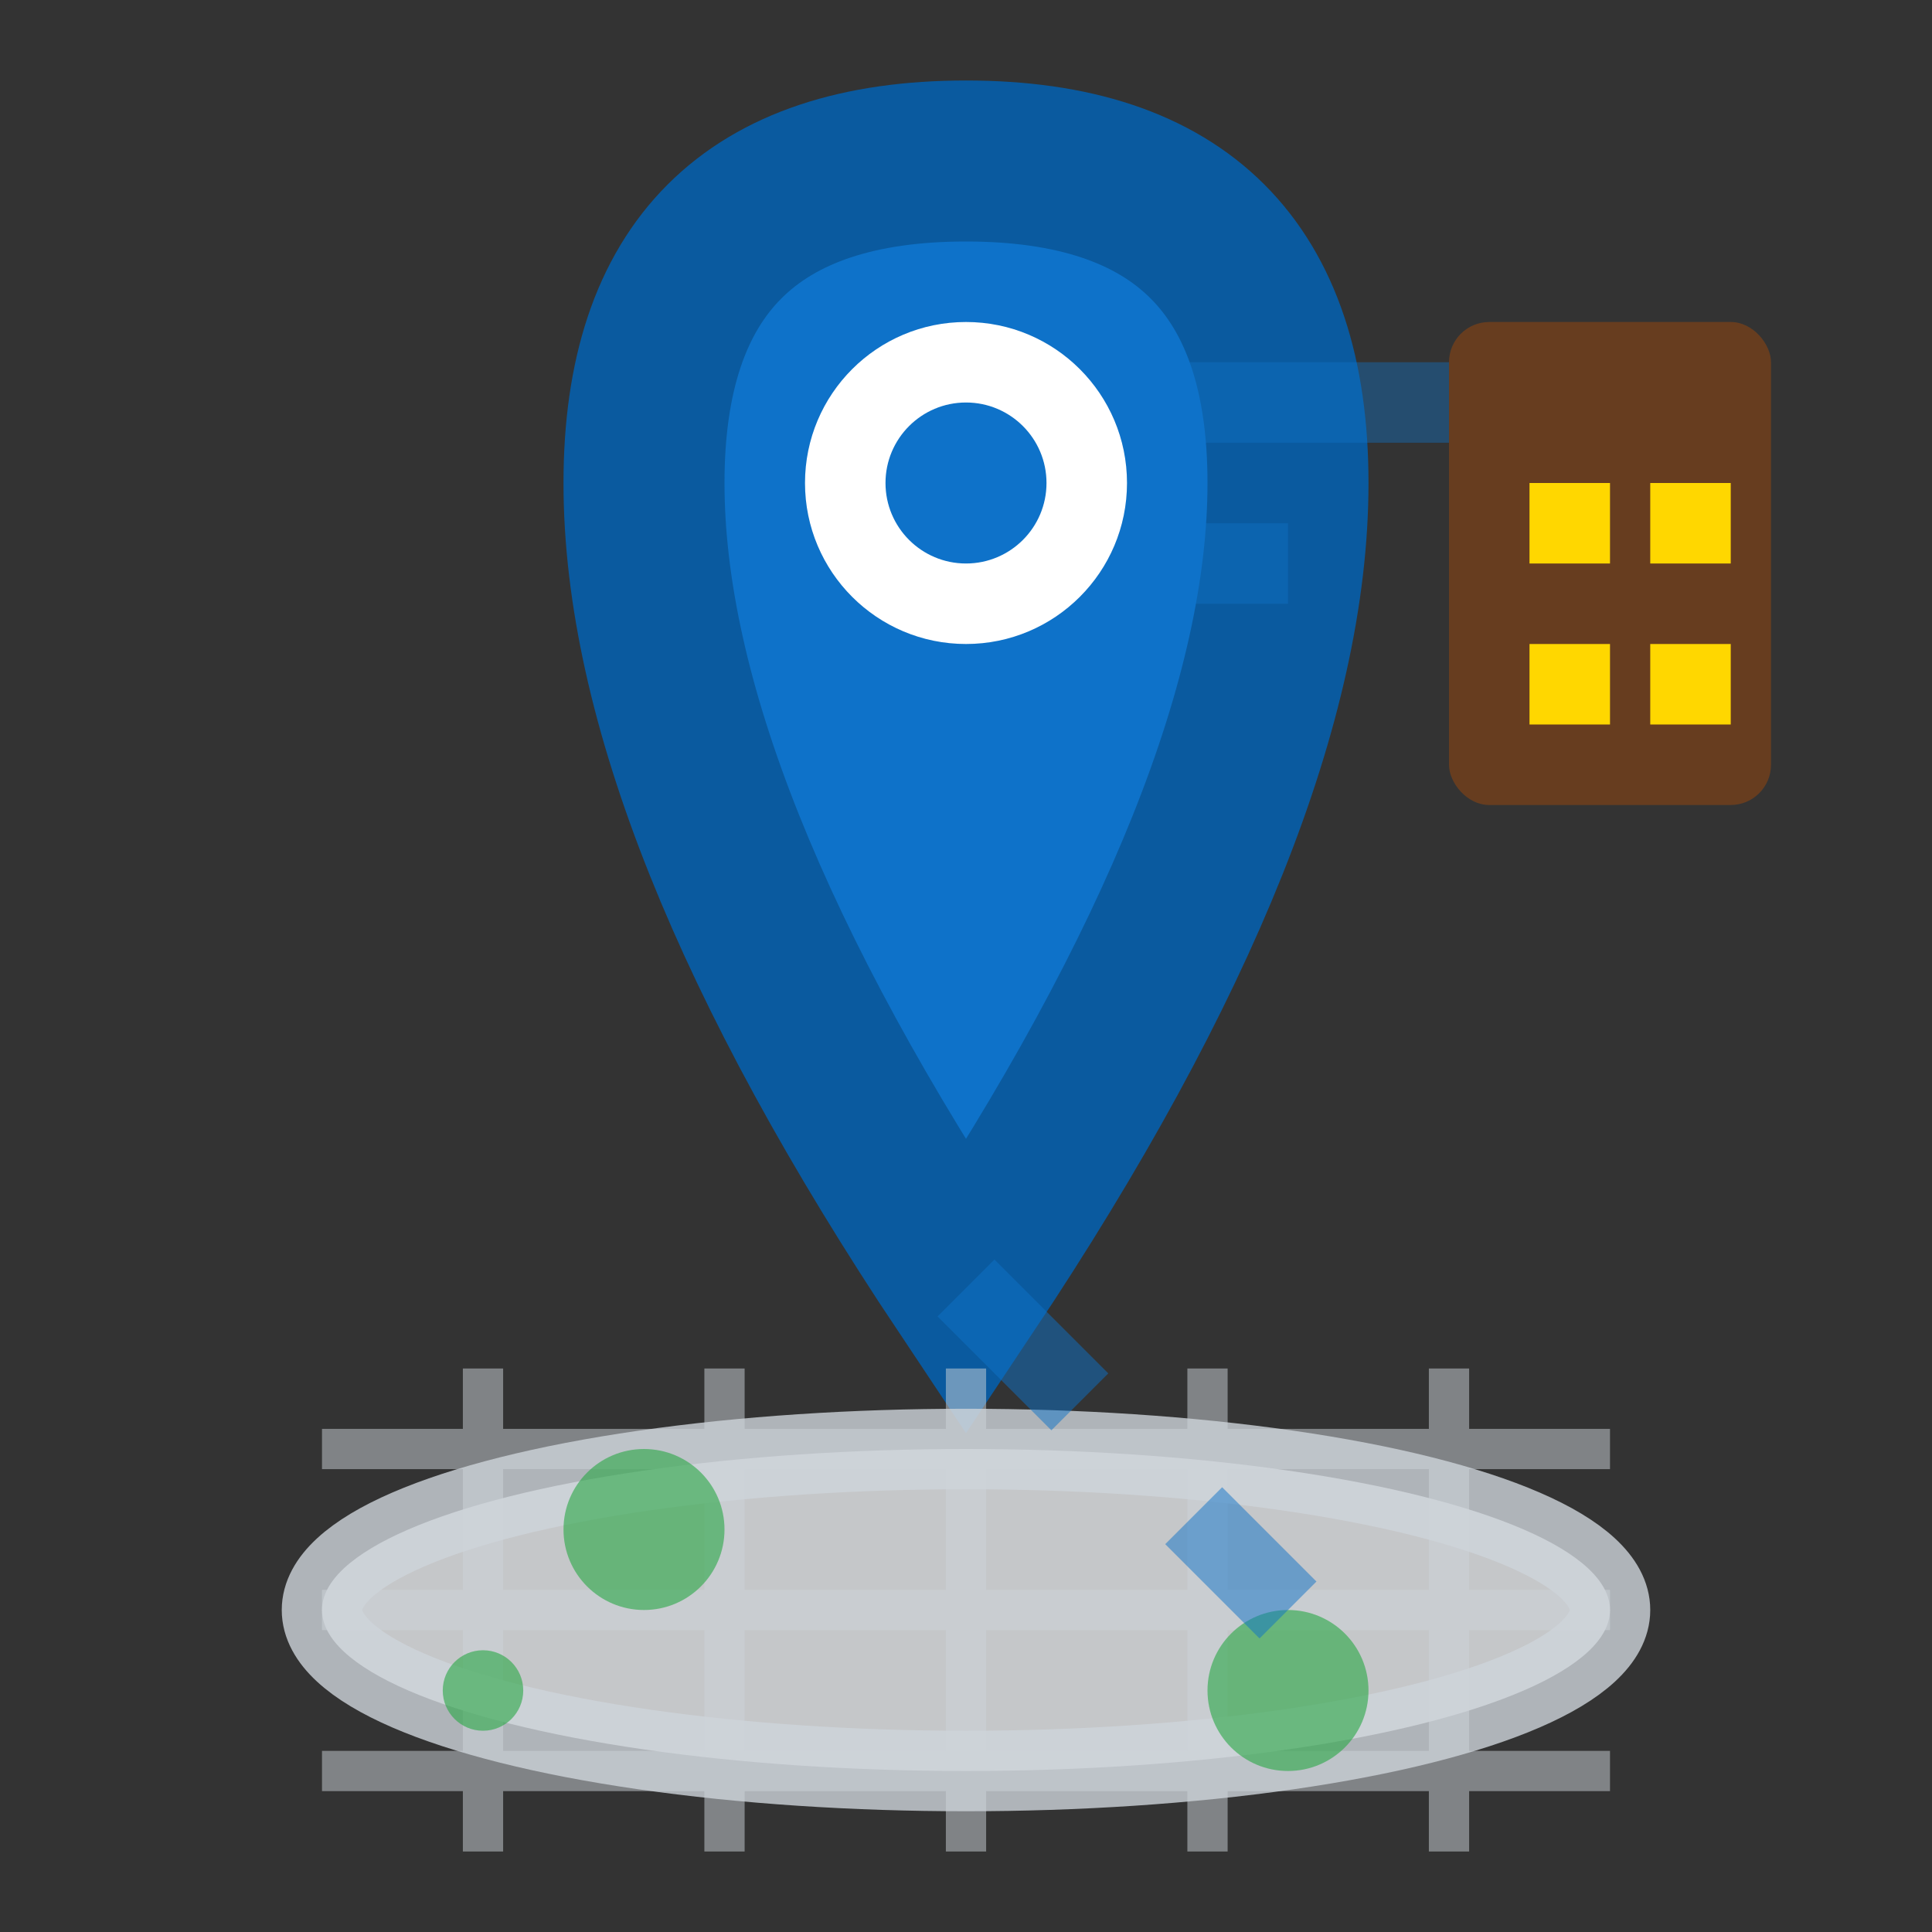 <svg width="24" height="24" viewBox="0 0 24 24" fill="none" xmlns="http://www.w3.org/2000/svg">
    <rect x="0" y="0" width="24" height="24" fill="#333333" stroke="none"/>
    <!-- Map Pin -->
    <path d="M12 2 Q8 2 8 6 Q8 10 12 16 Q16 10 16 6 Q16 2 12 2 Z" fill="#0e72c9" stroke="#0a5a9f" stroke-width="2"/>
    
    <!-- Pin Center -->
    <circle cx="12" cy="6" r="2" fill="white"/>
    <circle cx="12" cy="6" r="1" fill="#0e72c9"/>
    
    <!-- Map Base -->
    <ellipse cx="12" cy="20" rx="8" ry="2" fill="#e9ecef" stroke="#ced4da" stroke-width="1" opacity="0.8"/>
    
    <!-- Map Grid -->
    <g stroke="#ced4da" stroke-width="0.5" opacity="0.5">
        <line x1="4" y1="18" x2="20" y2="18"/>
        <line x1="4" y1="20" x2="20" y2="20"/>
        <line x1="4" y1="22" x2="20" y2="22"/>
        <line x1="6" y1="17" x2="6" y2="23"/>
        <line x1="9" y1="17" x2="9" y2="23"/>
        <line x1="12" y1="17" x2="12" y2="23"/>
        <line x1="15" y1="17" x2="15" y2="23"/>
        <line x1="18" y1="17" x2="18" y2="23"/>
    </g>
    
    <!-- Location Markers -->
    <g fill="#28a745" opacity="0.6">
        <circle cx="8" cy="19" r="1"/>
        <circle cx="16" cy="21" r="1"/>
        <circle cx="6" cy="21" r="0.5"/>
    </g>
    
    <!-- Address Lines -->
    <g stroke="#0e72c9" stroke-width="1" opacity="0.4">
        <line x1="14" y1="5" x2="18" y2="5"/>
        <line x1="14" y1="7" x2="16" y2="7"/>
    </g>
    
    <!-- Building Icon -->
    <rect x="18" y="4" width="4" height="6" rx="0.5" fill="#8B4513" opacity="0.6"/>
    <rect x="19" y="6" width="1" height="1" fill="#FFD700"/>
    <rect x="20.5" y="6" width="1" height="1" fill="#FFD700"/>
    <rect x="19" y="8" width="1" height="1" fill="#FFD700"/>
    <rect x="20.5" y="8" width="1" height="1" fill="#FFD700"/>
    
    <!-- Distance Indicator -->
    <path d="M12 16 Q14 18 16 20" stroke="#0e72c9" stroke-width="1" fill="none" stroke-dasharray="2,2" opacity="0.5"/>
</svg>
